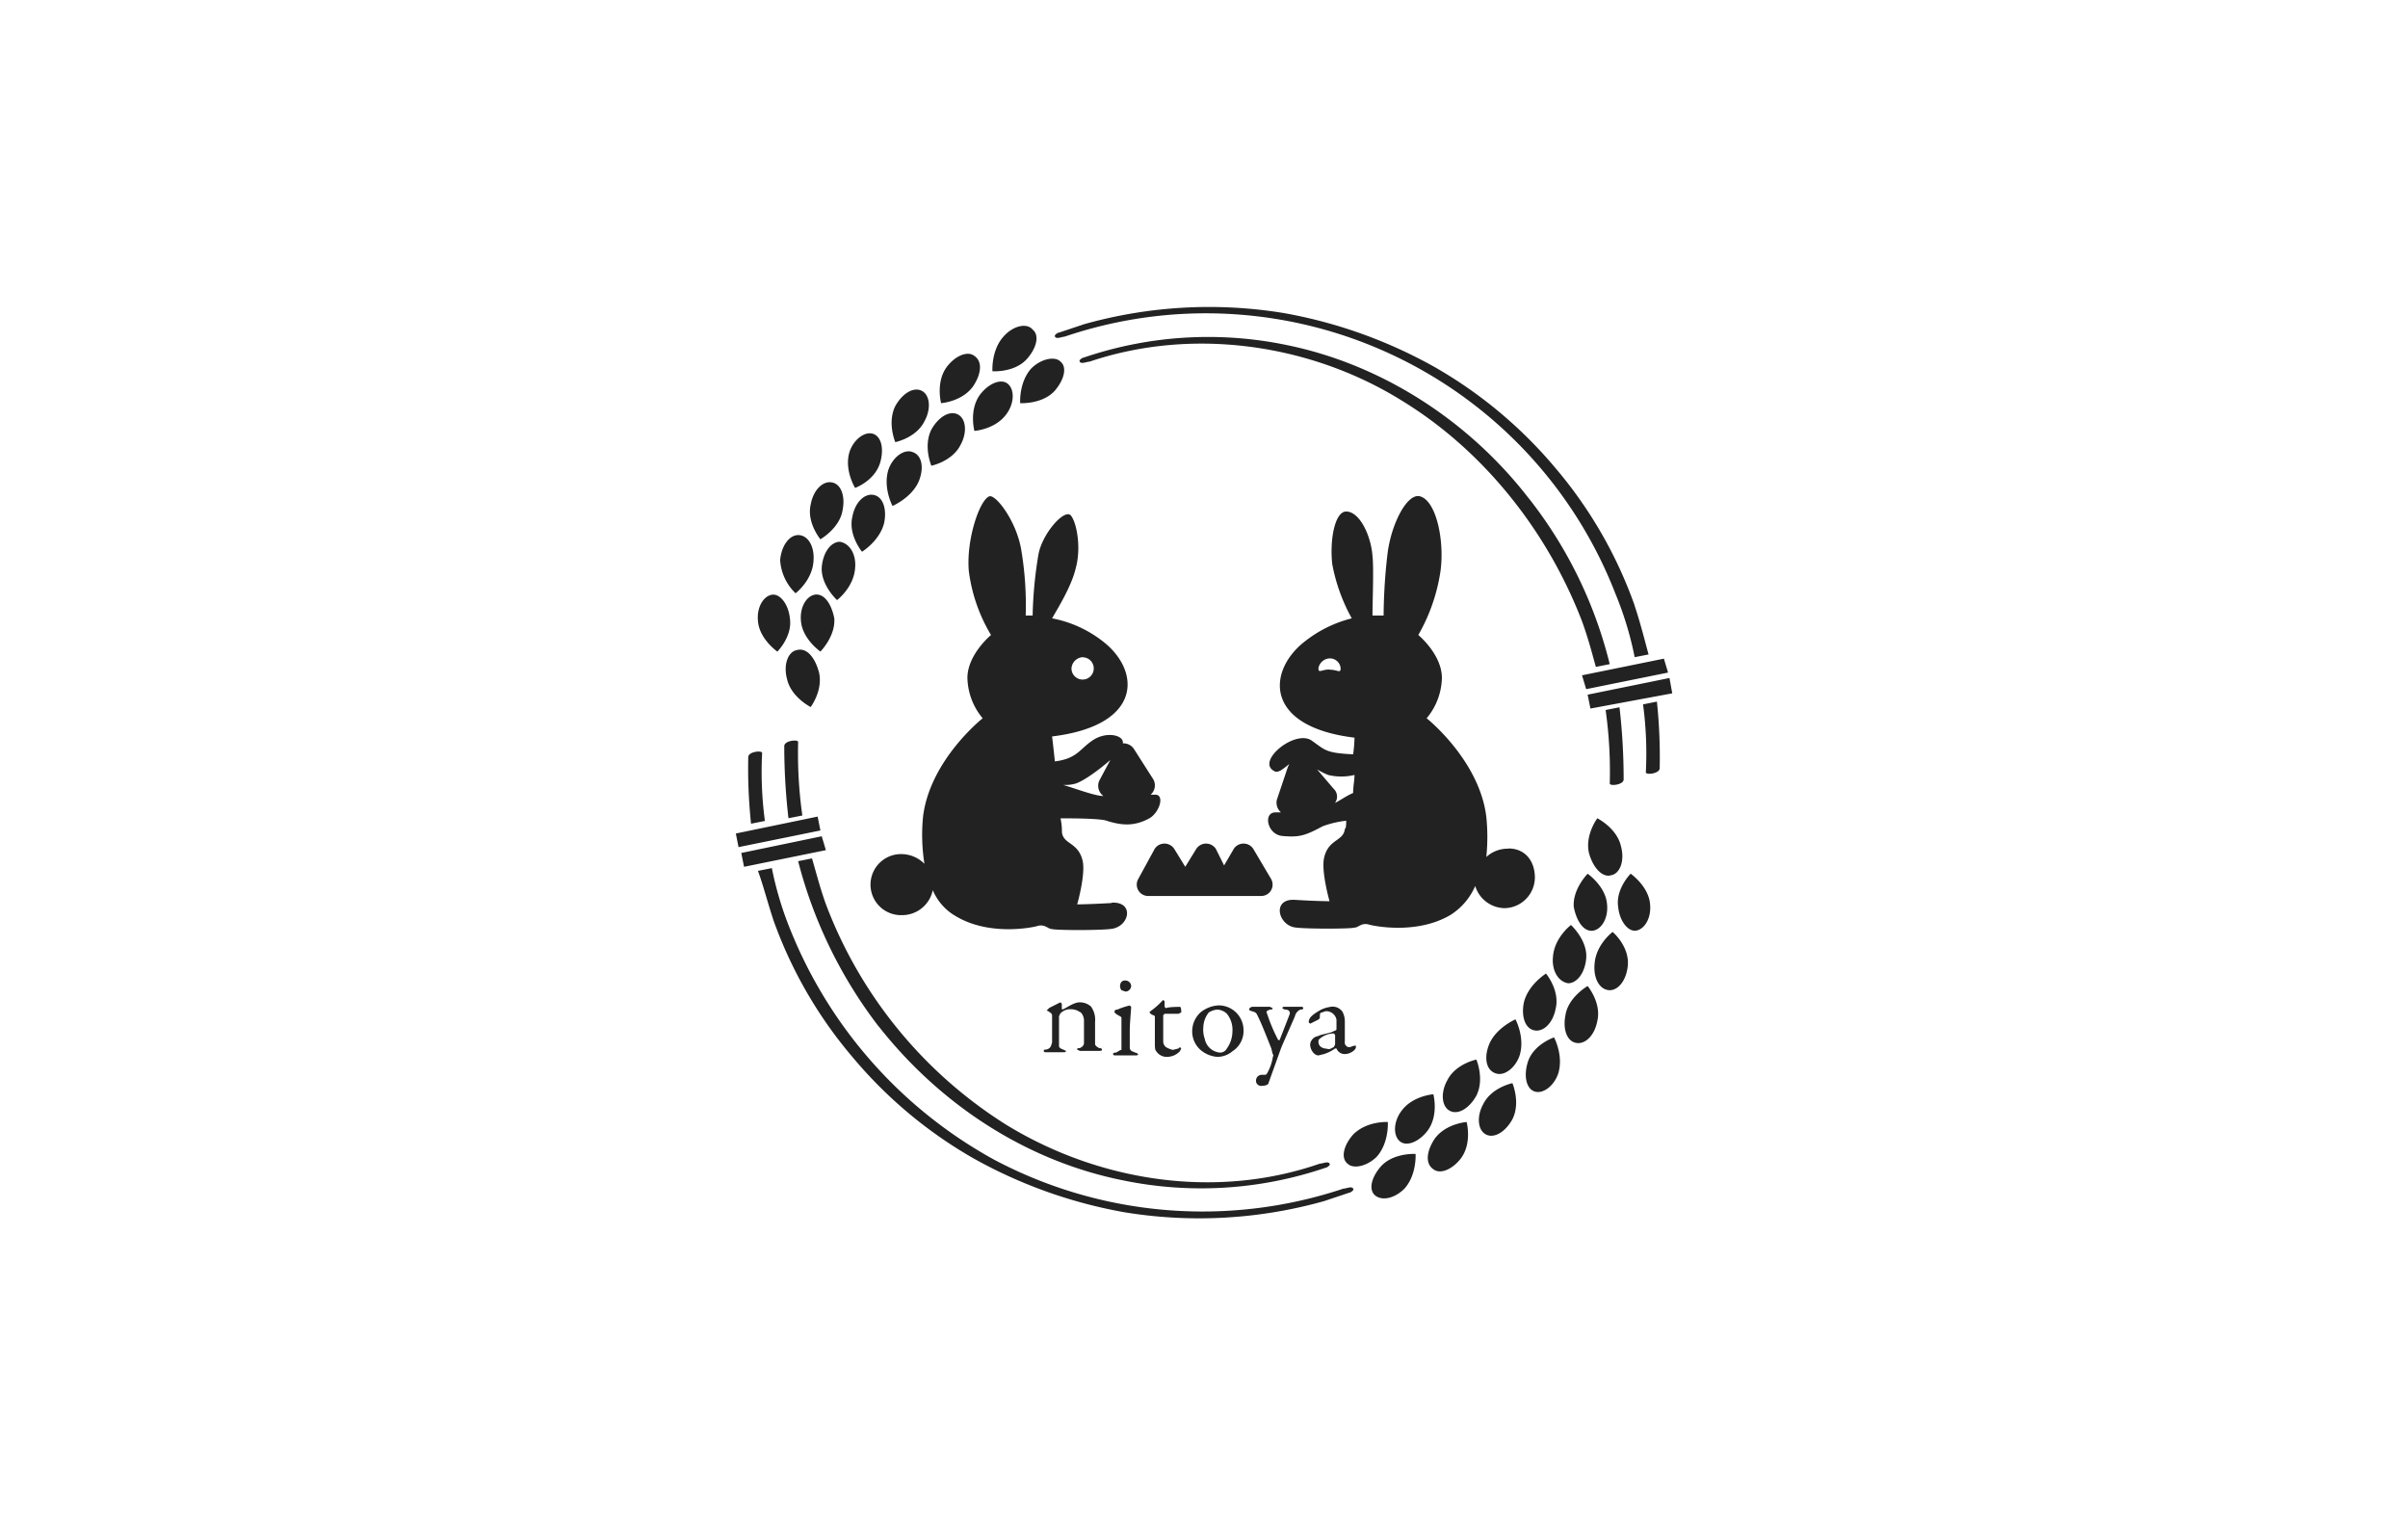 <?xml version="1.0" encoding="UTF-8"?>
<svg xmlns="http://www.w3.org/2000/svg" id="图层_1" data-name="图层 1" viewBox="0 0 510.24 323.15">
  <title>nitoya-bento</title>
  <path d="M217.64,76c2.06-2.35,2.64-5,1.17-6.17-1.17-1.47-4.11-.88-6.17,1.47-2.65,2.94-2.35,7.35-2.35,7.35S215,79,217.64,76m.88,2.06c-2.65,2.94-2.35,7.35-2.35,7.35s4.7.29,7.35-2.65c2-2.35,2.64-5,1.17-6.17-1.17-1.18-4.11-.59-6.17,1.47m-12.05-2.65c-1.47-1.17-4.12,0-5.88,2.36-2.35,3.23-1.18,7.64-1.18,7.64s4.41-.3,6.76-3.53c1.77-2.64,2.06-5.29.3-6.47m7.05,5.88c-1.47-1.17-4.11,0-5.88,2.35-2.35,3.24-1.17,7.65-1.17,7.65s4.41-.3,6.76-3.53c1.76-2.35,1.76-5.29.29-6.47M195.3,82.79c-1.77-.88-4.12.59-5.59,3.24-1.76,3.52,0,7.64,0,7.64s4.41-.88,6.17-4.41c1.47-2.65,1.18-5.59-.58-6.47m7.64,5c-1.76-.88-4.12.59-5.59,3.23-1.76,3.53,0,7.65,0,7.65s4.41-.89,6.18-4.41c1.47-2.65,1.17-5.59-.59-6.47M186.48,98.08c.88-2.94.29-5.59-1.47-6.17s-4.12,1.17-5,3.82c-1.18,3.82,1.18,7.64,1.18,7.64s4.11-1.47,5.29-5.29m6.76-2.35c-1.76-.59-4.12,1.17-5,3.82-1.17,3.82.88,7.64.88,7.64s4.12-1.76,5.59-5.29c1.17-2.94.59-5.59-1.47-6.17m-14.7,12.34c.59-2.94-.29-5.58-2.35-5.88-1.76-.29-3.82,1.47-4.41,4.71-.88,3.82,2.06,7.35,2.06,7.35s4.11-2.35,4.7-6.18m6.47-3.23c-1.77-.29-3.82,1.47-4.41,4.7-.88,3.82,2.06,7.35,2.06,7.35s3.82-2.35,4.7-6.17c.59-2.94-.29-5.59-2.35-5.88m-16.46,20.87s3.52-2.64,3.82-6.76c.29-3.23-1.18-5.59-3.24-5.59-1.76,0-3.52,2.06-3.82,5.3a10.58,10.58,0,0,0,3.24,7m9.4-10.88c-1.76,0-3.52,2.06-3.82,5.3-.29,3.82,3.23,7.05,3.23,7.05s3.53-2.64,3.83-6.76c.29-2.94-1.18-5.29-3.24-5.59M167.37,131c-.29-2.94-2.06-5.29-3.82-5s-3.24,2.64-2.94,5.58c.29,3.82,4.11,6.47,4.11,6.47s3.24-3.24,2.65-7.06m5.29-5c-1.76.29-3.23,2.64-2.94,5.58.3,3.82,4.12,6.47,4.12,6.47s3.23-3.24,2.94-7.06c-.59-2.94-2.06-5.29-4.12-5m-3.82,11.75c-1.76.3-2.94,2.94-2.06,6.18.88,3.82,5,5.88,5,5.88s2.65-3.53,1.76-7.35c-.88-3.24-2.64-5.29-4.7-4.71m177.55-9.4a92.76,92.76,0,0,0-16.75-29.11A94.81,94.81,0,0,0,304.06,77.8a101.71,101.71,0,0,0-32-11.47,97.9,97.9,0,0,0-42.33,2.35l-5.29,1.77c-.3,0-1.18.58-.88.88.29.59,1.47,0,2,0a93.09,93.09,0,0,1,116.71,54.38,72,72,0,0,1,4.11,13.52l2.94-.58c-.88-3.24-1.76-6.77-2.94-10.29m1.77,20.87a77.85,77.85,0,0,1,.59,14.4c0,.59,2.94.3,2.94-.88a112.89,112.89,0,0,0-.59-14.11l-2.94.59m-24.11-43.51c-12.64-16.46-31.16-28.51-51.44-32.63a81.78,81.78,0,0,0-42.92,2.65c-.29,0-1.18.59-.88.88.29.59,1.47,0,2.06,0,21.75-7.35,46.74-3.82,66.14,8.23,17.34,10.58,30.86,27.63,38.21,46.74,1.18,3.23,2.06,6.47,2.94,9.7l2.94-.59a92.41,92.41,0,0,0-17.05-35M341.1,166c0,.59,2.94.3,2.94-.88a132.55,132.55,0,0,0-.88-15.28l-2.94.58A93.32,93.32,0,0,1,341.1,166m12.35-23.51L336.1,146l-.88-2.93,17.35-3.53.88,2.94m.88,4.41L337,150.11l-.59-2.94,17.34-3.53.59,3.24M292.6,247.12c-2.06,2.35-2.65,5-1.18,6.17s4.12.59,6.18-1.47c2.64-2.94,2.35-7.35,2.35-7.35s-4.71-.29-7.35,2.65m-.88-2.06c2.64-2.94,2.35-7.35,2.35-7.35s-4.41-.29-7.35,2.65c-2.06,2.35-2.65,5-1.18,6.17,1.18,1.18,4.12.59,6.18-1.47m12,2.65c1.47,1.17,4.11,0,5.88-2.36,2.35-3.23,1.17-7.64,1.17-7.64s-4.41.3-6.76,3.53c-1.76,2.64-2.05,5.29-.29,6.47m-7.06-5.88c1.47,1.17,4.12,0,5.88-2.35,2.35-3.24,1.18-7.65,1.18-7.65s-4.41.3-6.76,3.53c-1.77,2.35-1.77,5.29-.3,6.47m18.23-1.47c1.76.88,4.12-.59,5.58-3.24,1.77-3.52,0-7.64,0-7.64s-4.4.88-6.17,4.41c-1.47,2.65-1.17,5.59.59,6.47m-7.64-5c1.76.88,4.11-.59,5.58-3.23,1.77-3.53,0-7.65,0-7.65s-4.41.88-6.17,4.41c-1.47,2.65-1.18,5.59.59,6.47m16.46-10.29c-.88,2.94-.3,5.59,1.47,6.17s4.11-1.17,5-3.82c1.17-3.82-.89-7.64-.89-7.64s-4.41,1.47-5.58,5.29M317,227.42c1.76.59,4.11-1.17,5-3.82,1.18-3.82-.88-7.64-.88-7.64s-4.11,1.76-5.58,5.29c-1.18,2.94-.59,5.58,1.47,6.17m14.7-12.34c-.59,2.94.29,5.58,2.35,5.88,1.76.29,3.82-1.47,4.41-4.71.88-3.82-2.06-7.35-2.06-7.35s-4.12,2.35-4.7,6.18m-6.47,3.23c1.76.29,3.82-1.47,4.41-4.7.88-3.83-2.06-7.35-2.06-7.35s-3.82,2.35-4.7,6.17c-.59,2.94.29,5.59,2.35,5.88m16.46-20.87s-3.53,2.64-3.82,6.76c-.3,3.23,1.17,5.58,3.23,5.58,1.77,0,3.53-2.05,3.82-5.29.3-4.11-3.23-7.05-3.23-7.05m-9.41,10.87c1.77,0,3.53-2.05,3.82-5.29.3-3.82-3.23-7.05-3.23-7.05s-3.53,2.64-3.82,6.76c-.29,2.94,1.18,5.29,3.23,5.58m10.59-16.16c.29,2.94,2.05,5.29,3.82,5s3.23-2.64,2.94-5.58c-.3-3.82-4.12-6.47-4.12-6.47s-3.23,3.24-2.64,7.06m-5.3,5c1.77-.29,3.24-2.64,2.94-5.58-.29-3.82-4.11-6.47-4.11-6.47s-3.23,3.24-2.94,7.06c.59,2.94,2.06,5.29,4.11,5m3.83-11.75c1.76-.3,2.94-2.94,2.05-6.18-.88-3.82-5-5.88-5-5.88s-2.65,3.53-1.77,7.35c.88,3.24,2.94,5.29,4.71,4.71m-177.56,9.4A92.79,92.79,0,0,0,180.6,223.9a94.61,94.61,0,0,0,25.57,21.45,101.86,101.86,0,0,0,32.05,11.47,97.91,97.91,0,0,0,42.33-2.35l5.29-1.77c.29,0,1.17-.58.88-.88-.29-.59-1.47,0-2.06,0a94.3,94.3,0,0,1-74.08-6.17,96.66,96.66,0,0,1-42.92-48.21,72,72,0,0,1-4.11-13.52l-2.94.58c1.17,3.24,2.06,6.77,3.23,10.29m-1.76-20.87a77.85,77.85,0,0,1-.59-14.4c0-.59-2.94-.3-2.94.88a112.89,112.89,0,0,0,.59,14.11l2.94-.59m24.1,43.51c12.94,16.46,31.16,28.51,51.74,32.63a81.78,81.78,0,0,0,42.92-2.65c.29,0,1.18-.59.88-.88-.29-.59-1.47,0-2.06,0-22,7.64-46.74,3.82-66.43-8.23A94.7,94.7,0,0,1,175,191.56c-1.17-3.23-2-6.47-2.94-9.7l-2.94.59a97.21,97.21,0,0,0,17.05,35m-17.05-60.26c0-.59-2.94-.3-2.94.88a132.69,132.69,0,0,0,.89,15.28l2.94-.58a94.43,94.43,0,0,1-.89-15.58m-12,23.51,17-3.53.88,2.94-17.34,3.53-.59-2.94m-1.17-4.11L173.25,173l.59,2.94-17.35,3.53-.58-2.94m66.43,37,1.76-.89.59-.29.3.29v1.18h.29c1.18-.59,2.35-1.47,3.53-1.47a3.57,3.57,0,0,1,2.35.88,4.74,4.74,0,0,1,.88,3.24v4.7c0,.29.3.59.88.88.59,0,.59.3.59.3,0,.29-.29.29-.88.29h-3.82l-.59-.29c0-.3.29-.3.59-.3.59-.29.88-.59.88-1.17v-4.71c0-.88-.59-1.76-.88-1.76a3.14,3.14,0,0,0-1.77-.59,2.89,2.89,0,0,0-2.35.88l-.29.59v6.17c0,.3,0,.59.88.89l.59.29c0,.29-.3.29-.59.29h-3.53c-.29,0-.58,0-.58-.29s.29-.29.58-.29c.89-.3.89-.59,1.18-1.47v-5.59c0-.29,0-.59-.59-.88a.9.9,0,0,0-.59-.3l.59-.58" style="fill:#222"></path>
  <path d="M236.75,213.9a14,14,0,0,1,2.64-.88l.3.29c0,.3-.3,3.53-.3,5v3.53c0,.88.59.88,1.18,1.17a1,1,0,0,1,.58.3c0,.29-.29.29-.58.29h-4.12c-.29,0-.59,0-.59-.29s.3-.3.59-.3c.59-.29.88-.58,1.18-.58v-6.77c0-.29-.3-.29-1.18-.88l-.29-.29c0-.59.29-.59.59-.59m2.94-5a1.27,1.27,0,0,1-1.18,1.18l-.88-.3a1.44,1.44,0,0,1,0-1.76,1.09,1.09,0,0,1,.88-.29A1.24,1.24,0,0,1,239.69,208.9ZM250,213.31c.3,0,.3.88.3,1.18l-.59.29h-2.94l-.29.3v5.58a1.55,1.55,0,0,0,.58,1.18,5.17,5.17,0,0,0,1.47.59l1.18-.3.29-.29.3.29-.3.59a3.7,3.7,0,0,1-2.64,1.18,2.61,2.61,0,0,1-2.35-1.18c-.3-.29-.3-.88-.3-1.76v-5.59c0-.29-.59-.29-.88-.59l-.29-.29.29-.3a15.22,15.22,0,0,0,2.06-1.76l.59-.59.29.3v1.17l.29.3c.3-.3,2.94-.3,2.94-.3" style="fill:#222"></path>
  <path d="M263.5,218.31a5.08,5.08,0,0,1-2.36,4.41,4.89,4.89,0,0,1-3.23,1.18,6.13,6.13,0,0,1-3.53-1.47,5.22,5.22,0,0,1-1.76-3.83,5.42,5.42,0,0,1,1.76-4.11A6.56,6.56,0,0,1,258.2,213a5.27,5.27,0,0,1,5.3,5.29m-7.35-3.82a5.35,5.35,0,0,0-1.18,3.23,5.6,5.6,0,0,0,.3,2.35A3.59,3.59,0,0,0,258.5,223a1.61,1.61,0,0,0,1.47-.88,6.29,6.29,0,0,0,1.17-3.53,5.42,5.42,0,0,0-1.17-3.82,3.17,3.17,0,0,0-2.06-.88A4,4,0,0,0,256.15,214.49Zm9.11-1.18h3.82l.59.3c0,.29-.29.29-.59.29-.59.29-.88.29-.59.88a35.56,35.56,0,0,0,2.36,5.59h.29l2.06-5.29c.29-.59,0-1.18-.89-1.18a1,1,0,0,1-.58-.29c0-.3.29-.3.58-.3h3.24c.29,0,.59,0,.59.3s-.3.29-.59.29a2.08,2.08,0,0,0-1.18,1.47c-.88,2.06-2.35,5.29-2.94,6.76l-2.64,7.35c0,.29-.59.59-1.47.59a1.08,1.08,0,0,1-1.18-1.18,1.24,1.24,0,0,1,1.18-1.17h.88l.29-.3a10.3,10.3,0,0,0,1.18-3.23c0-.29.29-.59,0-.88l-.29-1.18c-.59-1.47-2.06-5.29-2.94-7-.3-.59-.3-.59-1.18-.89a1.06,1.06,0,0,1-.59-.29.64.64,0,0,1,.59-.59" style="fill:#222"></path>
  <path d="M284.37,214.19a4.31,4.31,0,0,1,.59,2.06v4.41a1,1,0,0,0,1.17,1.18,3,3,0,0,1,.88-.3h.3v.3c0,.59-1.18,1.47-2.35,1.47a1.85,1.85,0,0,1-1.77-1.18h-.29a8.39,8.39,0,0,1-2.35,1.18l-1.18.29c-.88,0-1.76-1.17-1.76-2.35a2,2,0,0,1,1.76-1.76c.29-.3,2.35-.59,2.94-.89s.88-.29.88-.58V216a2.22,2.22,0,0,0-2.06-1.77c-.58,0-.88.3-1.17.3s-.3.59-.3,1.17l-.29.3-1.76.88-.3-.29c0-.89.59-1.47,2.06-2.36a6,6,0,0,1,2.35-.88,2.52,2.52,0,0,1,2.65.88m-1.77,7.65.3-.59v-2.06l-.3-.29a4.73,4.73,0,0,0-2.64.88c-.3.29-.59.29-.59.88,0,1.18,1.18,1.47,1.76,1.47C281.72,222.43,282,222.13,282.6,221.84Zm-47-30.57c-5,.29-7.35.29-7.35.29s1.76-6.17,1.18-9.11c-.89-4.12-4.12-3.53-4.41-6.18a13.28,13.28,0,0,0-.3-2.94c2.35,0,8.82,0,10,.59,2.94.88,5.58,1.18,8.82-.59,2.05-1.17,3.23-4.7,1.47-5H243.8a2.61,2.61,0,0,0,.59-3.24l-4.12-6.46a2.65,2.65,0,0,0-2.35-1.18c.3-1.76-3.53-2.65-6.47-.59-2.64,1.77-3.23,3.82-7.93,4.41-.3-2.94-.59-5.29-.59-5.29,19.4-2.35,18.81-14.11,10.58-20.28A25,25,0,0,0,222.93,131c1.17-2.06,4.11-6.76,5-10.58,1.47-5.29-.3-11.46-1.47-11.46-1.77-.3-5.88,4.7-6.47,8.81a87.67,87.67,0,0,0-1.18,12.64h-1.47a70.42,70.42,0,0,0-.88-13.52c-.88-6.17-5.29-12-6.76-11.76-2.06.59-5,9.12-4.41,15.88a34.84,34.84,0,0,0,4.7,13.52s-5,4.12-5,9.11a13.79,13.79,0,0,0,3.23,8.53S197.06,161,195.59,173a39.12,39.12,0,0,0,.29,10,6.94,6.94,0,0,0-4.7-2.05,6.47,6.47,0,1,0,0,12.93,6.64,6.64,0,0,0,6.47-5.29,11.49,11.49,0,0,0,5,5.58c7,4.12,15.87,2.36,17,2.06,1.76-.59,2.35.59,3.23.59.88.29,10,.29,12.35,0,4.11-.29,5.29-5.88.29-5.58M227.93,166c1.76-.58,5-2.94,7.35-5l-2.36,4.41a2.67,2.67,0,0,0,.89,3.23c-1.77,0-5.59-1.47-8.53-2.35A8,8,0,0,0,227.93,166Zm1.47-26.75a2.36,2.36,0,1,1-2.36,2.36A2.54,2.54,0,0,1,229.4,139.23Zm37.92,50.57a2.41,2.41,0,0,0,2.06-3.53l-3.83-6.47a2.47,2.47,0,0,0-4.11,0l-2.06,3.53-1.76-3.53a2.48,2.48,0,0,0-4.12,0l-2.35,3.82-2.35-3.82a2.48,2.48,0,0,0-4.12,0l-3.53,6.47a2.41,2.41,0,0,0,2.06,3.53h24.11" style="fill:#222"></path>
  <path d="M319.64,179.8a6.7,6.7,0,0,0-4.7,1.76,41.8,41.8,0,0,0,0-8.52c-1.47-12-12.64-20.87-12.64-20.87a13.79,13.79,0,0,0,3.23-8.53c0-5-5-9.11-5-9.11a38.44,38.44,0,0,0,4.7-13.52c.88-6.47-.88-15-4.41-15.88-2.65-.58-5.88,5.59-6.76,11.76a116.37,116.37,0,0,0-.88,13.52h-2.36c0-2.93.3-10,0-12.64-.29-4.11-2.64-9.4-5.58-9.4-2.35,0-3.53,5.88-2.94,11.17A37.92,37.92,0,0,0,286.43,131a26.34,26.34,0,0,0-9.71,4.71c-8.23,6.17-9.11,18.22,10.29,20.57a28.06,28.06,0,0,1-.29,3.53c-5.88-.29-5.88-.88-8.82-2.94-3.53-2.35-11.76,4.41-7.94,6.47.89.59,2.06-.59,3.24-1.47l-.3.59-2.35,7a2.75,2.75,0,0,0,.88,2.65h-1.17c-2.65,0-1.77,4.7,1.47,5,3.52.3,4.7,0,8.52-2.05a20.49,20.49,0,0,1,5-1.18c0,.88,0,1.47-.29,1.77-.3,2.64-3.53,2.05-4.41,6.17-.59,2.94,1.17,9.11,1.17,9.11s-2.64,0-7.35-.29c-5-.3-3.52,5.58.3,5.88,2.35.29,11.46.29,12.34,0,.89,0,1.47-1.18,3.24-.59,1.17.29,10,2.06,17.05-2.06a13.65,13.65,0,0,0,5.29-6.17,6.62,6.62,0,0,0,6.17,4.7,6.53,6.53,0,0,0,6.47-6.47c0-3.52-2.06-6.17-5.59-6.17m-37.92-37.92c-1.76,0-2.35.88-2.35-.29a2.52,2.52,0,0,1,2.35-2.06,2.27,2.27,0,0,1,2.35,2.06C284.07,142.76,283.49,141.88,281.72,141.88Zm1.18,28.22a2.25,2.25,0,0,0-.3-2.94L279.08,163a16.52,16.52,0,0,0,2.35,1.18,11.94,11.94,0,0,0,5.58,0c0,1.18-.29,2.35-.29,3.82C285.25,168.63,284.07,169.51,282.9,170.1Z" style="fill:#222"></path>
</svg>
